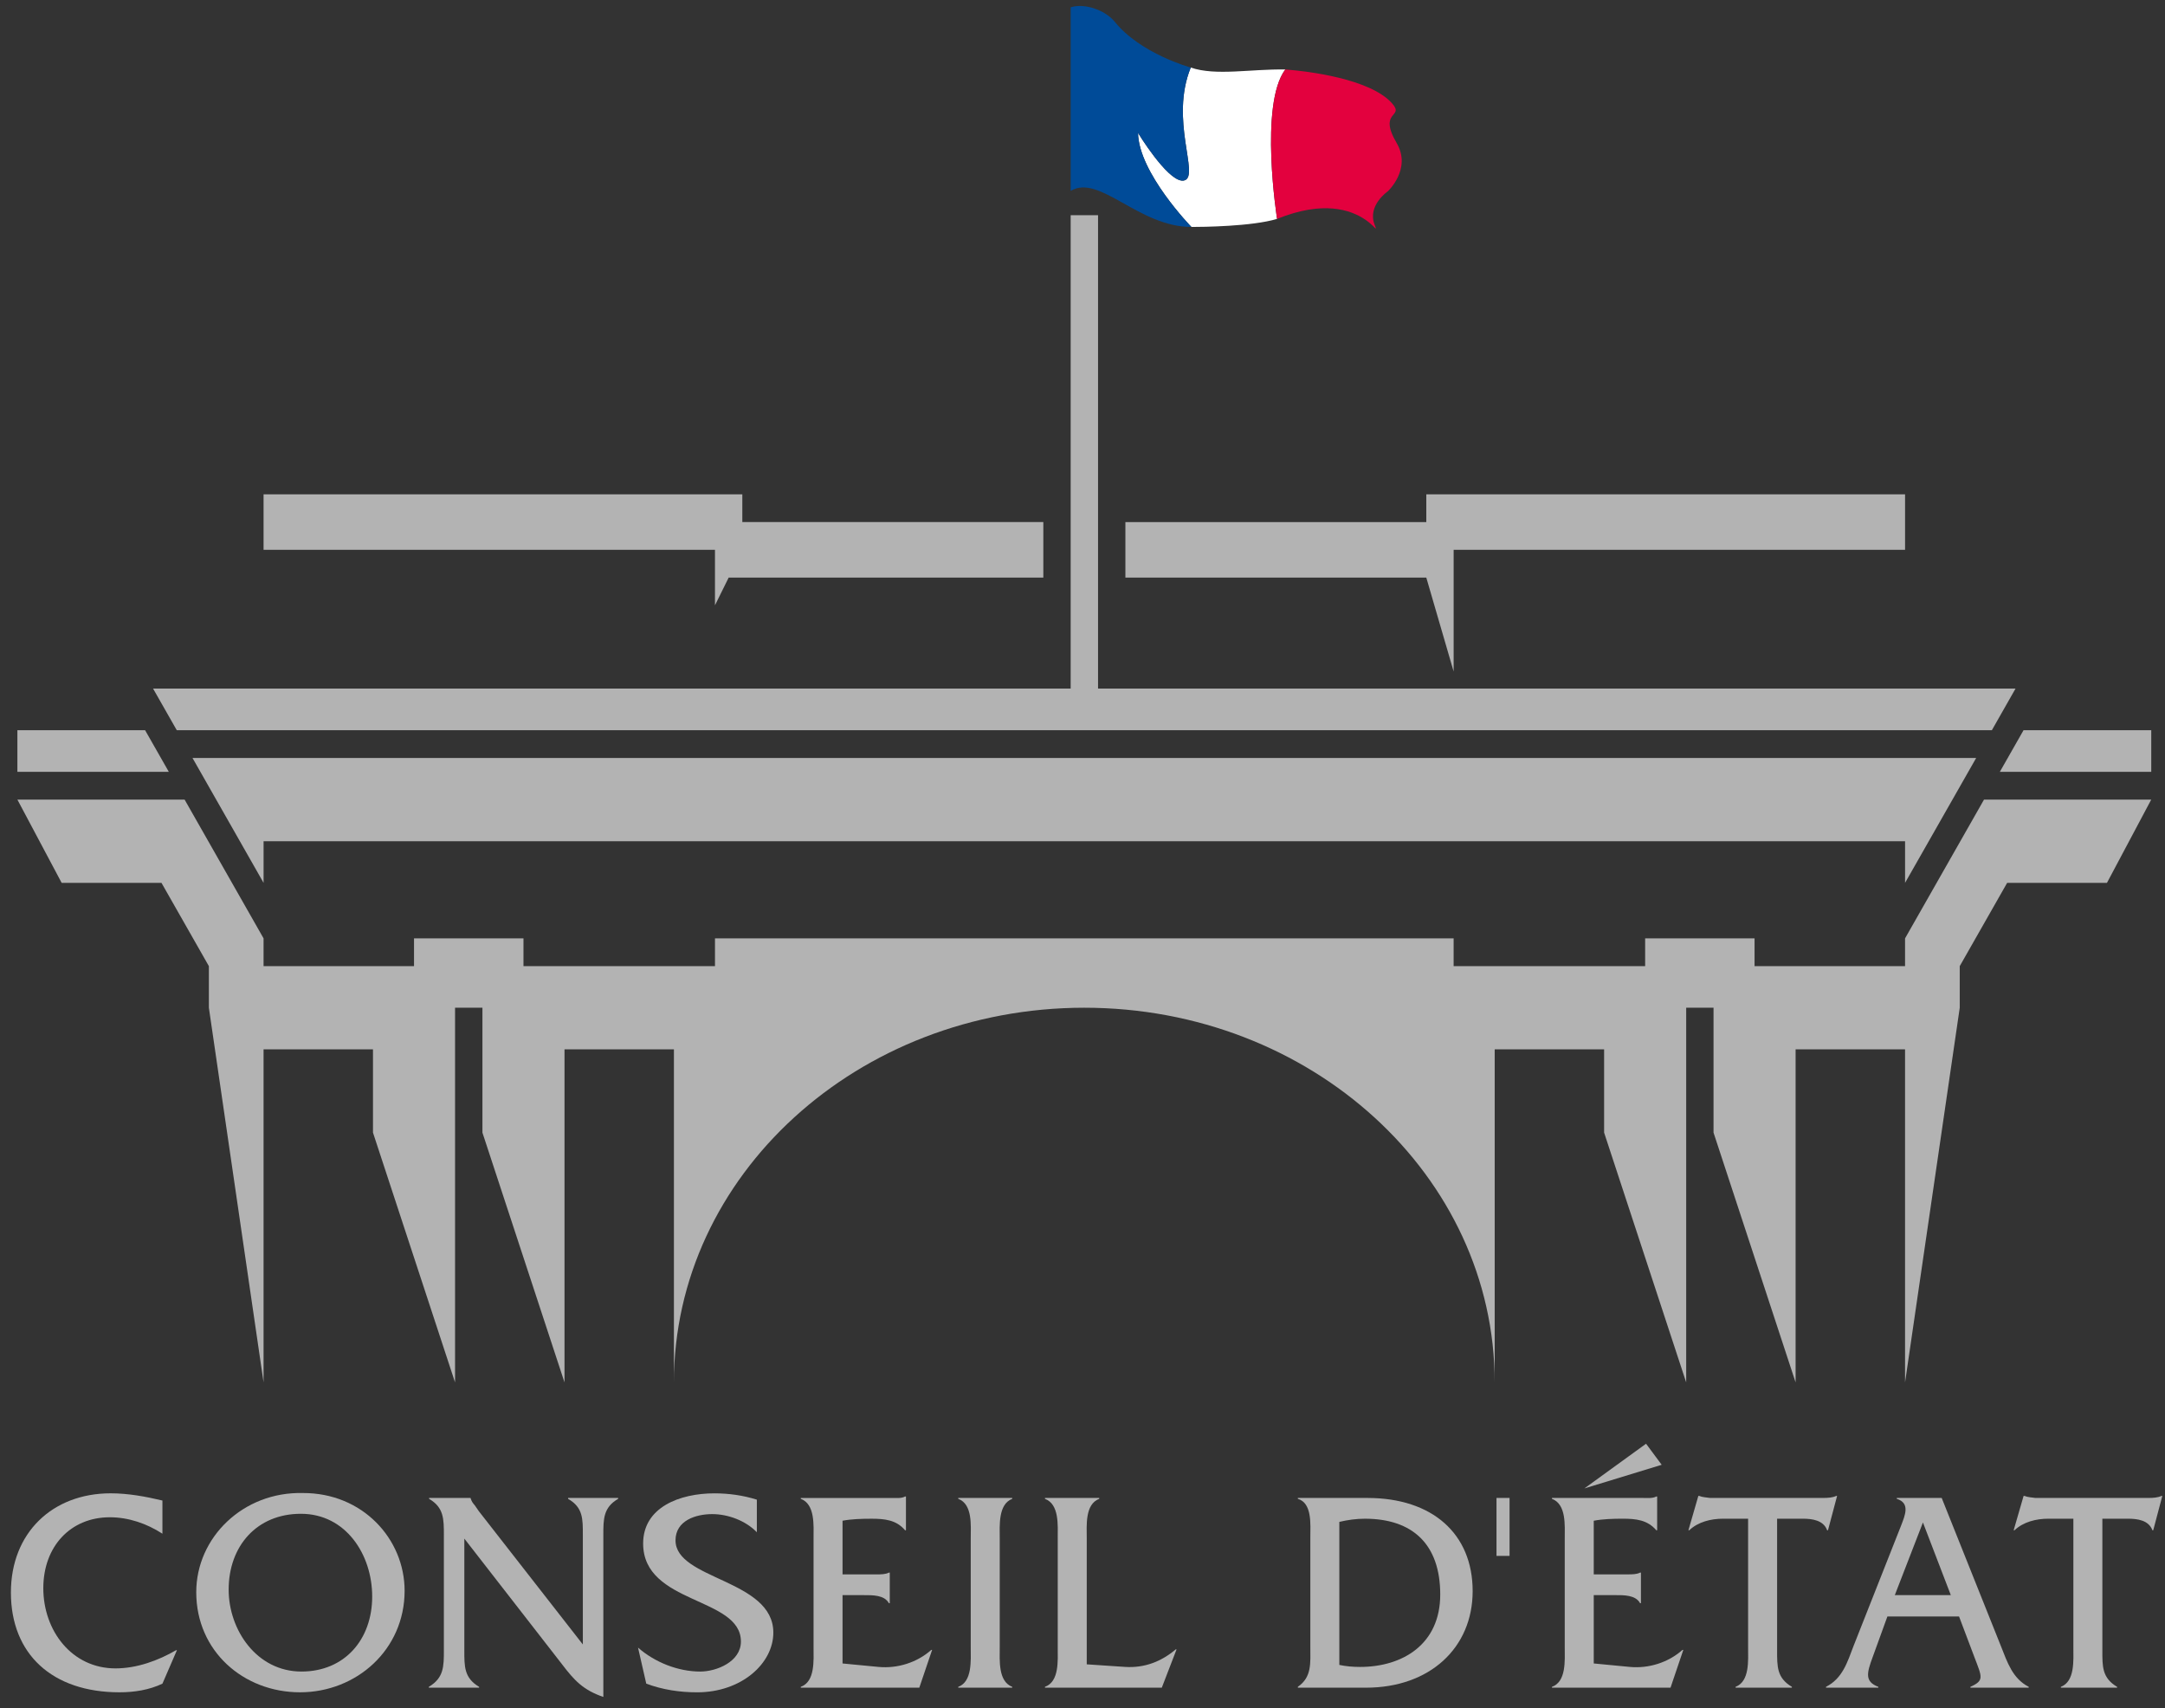 <svg width="161" height="127" viewBox="0 0 161 127" fill="none" xmlns="http://www.w3.org/2000/svg">
<rect x="0" y="0" width="161" height="127" fill="#333333" stroke="none"/>
<g clip-path="url(#clip0_2370_1856)">
<g clip-path="url(#clip1_2370_1856)">
<path d="M95.58 5.167C92.99 5.121 90.419 5.662 88.55 5.023C86.975 8.906 89.199 13.009 88.106 13.404C88.037 13.428 87.966 13.437 87.891 13.43C86.729 13.333 84.631 9.884 84.631 9.884C84.671 12.843 88.601 16.875 88.601 16.875C89.39 16.875 93.1 16.841 94.97 16.276C94.97 16.276 93.626 7.786 95.58 5.167Z" fill="white"/>
<path d="M95.844 5.188C95.675 5.175 95.58 5.166 95.58 5.166C93.626 7.787 94.97 16.275 94.97 16.275C96.68 15.585 98.04 15.414 99.102 15.505C100.208 15.598 100.996 15.971 101.515 16.323C102.025 16.667 102.269 16.989 102.311 16.993C102.333 16.995 102.298 16.909 102.218 16.696C101.672 15.274 103.2 14.228 103.2 14.228C103.2 14.228 104.988 12.584 103.872 10.653C102.431 8.195 104.478 8.768 103.533 7.699C101.881 5.807 97.031 5.288 95.844 5.188Z" fill="#E3013E"/>
<path d="M82.888 1.606C84.813 4.006 88.55 5.023 88.55 5.023C86.973 8.907 89.197 13.009 88.104 13.404C88.037 13.431 87.966 13.438 87.891 13.431C86.729 13.333 84.631 9.887 84.631 9.887C84.671 12.843 88.599 16.875 88.599 16.875C84.658 16.875 81.766 12.912 79.621 14.194V0.544C80.619 0.22 82.151 0.723 82.888 1.606Z" fill="#004B98"/>
<path d="M12.079 114.037C10.917 113.285 9.564 112.815 8.167 112.815C5.25 112.815 3.221 114.98 3.221 118.089C3.221 121.242 5.335 124.052 8.59 124.052C10.176 124.052 11.762 123.471 13.095 122.699H13.157L12.079 125.188C11.085 125.658 9.985 125.829 8.885 125.829C3.898 125.829 0.811 123.001 0.811 118.41C0.811 113.973 3.898 111.034 8.231 111.034C9.52 111.034 10.83 111.272 12.079 111.571V114.037Z" fill="#B3B3B3"/>
<path d="M30.089 118.282C30.089 122.656 26.516 125.829 22.309 125.829C18.124 125.829 14.594 122.787 14.594 118.389C14.594 114.315 18.082 110.906 22.52 111.013C26.96 110.993 30.089 114.424 30.089 118.282ZM17.004 118.196C17.004 121.199 19.096 124.286 22.416 124.286C25.629 124.286 27.678 121.906 27.678 118.71C27.678 115.581 25.713 112.556 22.374 112.556C19.096 112.556 17.004 114.958 17.004 118.196Z" fill="#B3B3B3"/>
<path d="M34.53 122.7C34.53 123.9 34.508 124.758 35.628 125.423V125.487H31.889V125.423C33.009 124.758 33.009 123.9 33.009 122.7V114.144C33.009 112.944 33.009 112.086 31.909 111.445V111.378H34.996V111.4C35.078 111.655 35.164 111.764 35.313 111.935L35.608 112.363L43.343 122.272V114.144C43.343 112.944 43.365 112.086 42.245 111.445V111.378H45.967V111.445C44.867 112.086 44.867 112.944 44.867 114.144V126.175C43.365 125.658 42.711 124.951 41.782 123.729L34.53 114.401V122.7Z" fill="#B3B3B3"/>
<path d="M56.283 113.93C55.458 113.072 54.147 112.58 52.963 112.58C51.758 112.58 50.235 113.05 50.235 114.531C50.235 117.468 57.509 117.426 57.509 121.391C57.509 123.686 55.141 125.831 51.843 125.831C50.554 125.831 49.264 125.638 48.059 125.185L47.447 122.506C48.694 123.602 50.426 124.287 52.076 124.287C53.28 124.287 55.098 123.558 55.098 122.056C55.098 118.712 47.827 119.313 47.827 114.766C47.827 112.065 50.554 111.036 53.131 111.036C54.189 111.036 55.267 111.185 56.283 111.506V113.93Z" fill="#B3B3B3"/>
<path d="M62.656 123.686L65.342 123.943C66.737 124.072 68.194 123.622 69.251 122.679H69.316L68.364 125.487H59.549V125.423C60.627 125.037 60.5 123.449 60.5 122.484V114.401C60.5 113.416 60.627 111.85 59.549 111.442V111.38H66.313C66.672 111.38 67.031 111.422 67.306 111.271H67.371V113.78H67.306C66.65 113.008 65.785 112.924 64.811 112.924C64.073 112.924 63.332 112.946 62.656 113.072V117.062H65.171C65.51 117.062 65.847 117.062 66.102 116.931H66.167V119.204H66.102C65.763 118.583 64.876 118.605 64.219 118.605H62.656V123.686Z" fill="#B3B3B3"/>
<path d="M72.189 114.402C72.189 113.417 72.338 111.851 71.26 111.443V111.379H75.274V111.443C74.218 111.851 74.345 113.437 74.345 114.402V122.485C74.345 123.45 74.218 125.016 75.274 125.424V125.486H71.26V125.424C72.315 125.036 72.189 123.45 72.189 122.485V114.402Z" fill="#B3B3B3"/>
<path d="M83.69 123.943C85.129 124.029 86.376 123.535 87.434 122.637H87.496L86.396 125.487H77.709V125.422C78.785 125.036 78.658 123.451 78.658 122.484V114.402C78.658 113.415 78.785 111.85 77.709 111.444V111.377H81.745V111.444C80.67 111.85 80.816 113.438 80.816 114.402V123.75L83.69 123.943Z" fill="#B3B3B3"/>
<path d="M97.443 114.315C97.443 113.331 97.589 111.765 96.514 111.443V111.379H101.69C106.511 111.379 109.514 114.038 109.514 118.305C109.514 122.528 106.32 125.486 101.586 125.486H96.514V125.422C97.567 124.692 97.443 123.663 97.443 122.399V114.315ZM99.599 123.794C100.106 123.9 100.614 123.943 101.142 123.943C104.291 123.943 107.103 122.273 107.103 118.56C107.103 114.808 105.032 112.923 101.501 112.923C100.865 112.923 100.233 113.009 99.599 113.158V123.794Z" fill="#B3B3B3"/>
<path d="M111.287 115.687H112.258V111.378H111.287V115.687Z" fill="#B3B3B3"/>
<path d="M118.519 123.685L121.203 123.942C122.598 124.073 124.057 123.621 125.115 122.678H125.179L124.228 125.486H115.41V125.424C116.49 125.036 116.362 123.45 116.362 122.485V114.402C116.362 113.415 116.49 111.851 115.41 111.443V111.379H122.176C122.536 111.379 122.895 111.421 123.17 111.27H123.234V113.781H123.17C122.514 113.007 121.646 112.922 120.675 112.922C119.937 112.922 119.196 112.945 118.519 113.073V117.061H121.034C121.371 117.061 121.711 117.061 121.964 116.93H122.028V119.203H121.964C121.626 118.582 120.739 118.604 120.083 118.604H118.519V123.685ZM122.409 107.347L123.571 108.913L117.821 110.671L122.409 107.347Z" fill="#B3B3B3"/>
<path d="M132.154 122.7C132.154 123.922 132.134 124.758 133.254 125.423V125.487H129.067V125.423C130.125 125.015 129.998 123.452 129.998 122.485V112.922H128.138C127.229 112.922 126.277 113.159 125.623 113.78H125.559L126.297 111.227H126.361C126.616 111.334 126.889 111.334 127.166 111.378H127.694H135.578C135.938 111.378 136.277 111.356 136.552 111.227H136.616L135.938 113.78H135.875C135.6 113.028 134.756 112.922 134.057 112.922H132.154V122.7Z" fill="#B3B3B3"/>
<path d="M140.357 120.19L139.26 123.213C138.814 124.415 138.667 125.038 139.681 125.422V125.486H135.791V125.422C137.017 124.801 137.377 123.601 137.842 122.377L141.373 113.437C141.668 112.665 142.069 111.765 141.054 111.443V111.379H144.394L148.791 122.377C149.277 123.601 149.659 124.801 150.865 125.422V125.486H146.529V125.422C147.567 124.951 147.399 124.716 146.826 123.213L145.684 120.19H140.357ZM142.999 113.202L140.907 118.604H145.072L142.999 113.202Z" fill="#B3B3B3"/>
<path d="M156.342 122.7C156.342 123.922 156.319 124.758 157.439 125.423V125.487H153.257V125.423C154.312 125.015 154.186 123.452 154.186 122.485V112.922H152.325C151.416 112.922 150.465 113.159 149.81 113.78H149.746L150.485 111.227H150.549C150.804 111.334 151.077 111.334 151.354 111.378H151.882H159.766C160.125 111.378 160.467 111.356 160.737 111.227H160.801L160.125 113.78H160.063C159.786 113.028 158.943 112.922 158.244 112.922H156.342V122.7Z" fill="#B3B3B3"/>
<path d="M53.169 40.882H19.6V36.755H55.203V38.818H77.587V42.947H54.187L53.169 45.007V40.882Z" fill="#B3B3B3"/>
<path d="M106.066 42.945H83.689V38.82H106.066V36.756H141.67V40.881H108.1V49.931L106.066 42.945Z" fill="#B3B3B3"/>
<path d="M10.791 54.295H1.293V57.391H12.555L10.791 54.295Z" fill="#B3B3B3"/>
<path d="M148.124 54.295L149.885 51.199H81.656V15.999H79.62V51.199H11.383L13.146 54.295H148.124Z" fill="#B3B3B3"/>
<path d="M141.669 69.771V71.836H130.478V69.771H122.341V71.836H108.099V69.771H53.17V71.836H38.928V69.771H30.789V71.836H19.6V69.771L13.728 59.454H1.293L4.586 65.646H12.009L15.533 71.836V74.929L19.6 102.788V78.025H27.737V84.215L33.84 102.788V74.929H35.876V84.215L41.98 102.788V78.025H50.116V102.788C50.116 87.404 63.782 74.929 80.635 74.929C97.487 74.929 111.153 87.404 111.153 102.788V78.025H119.29V84.215L125.393 102.788V74.929H127.427V84.215L133.53 102.788V78.025H141.669V102.788L145.736 74.929V71.836L149.26 65.646H156.683L159.976 59.454H147.541L141.669 69.771Z" fill="#B3B3B3"/>
<path d="M150.48 54.295L148.717 57.391H159.978V54.295H150.48Z" fill="#B3B3B3"/>
<path d="M146.957 56.359H14.316L19.601 65.644V62.549H141.67V65.644L146.957 56.359Z" fill="#B3B3B3"/>
</g>
</g>
<defs>
<clipPath id="clip0_2370_1856">
<rect width="160" height="125.73" fill="white" transform="translate(0.807 0.445)"/>
</clipPath>
<clipPath id="clip1_2370_1856">
<rect width="159.992" height="125.73" fill="white" transform="translate(0.811 0.445)"/>
</clipPath>
</defs>
</svg>
